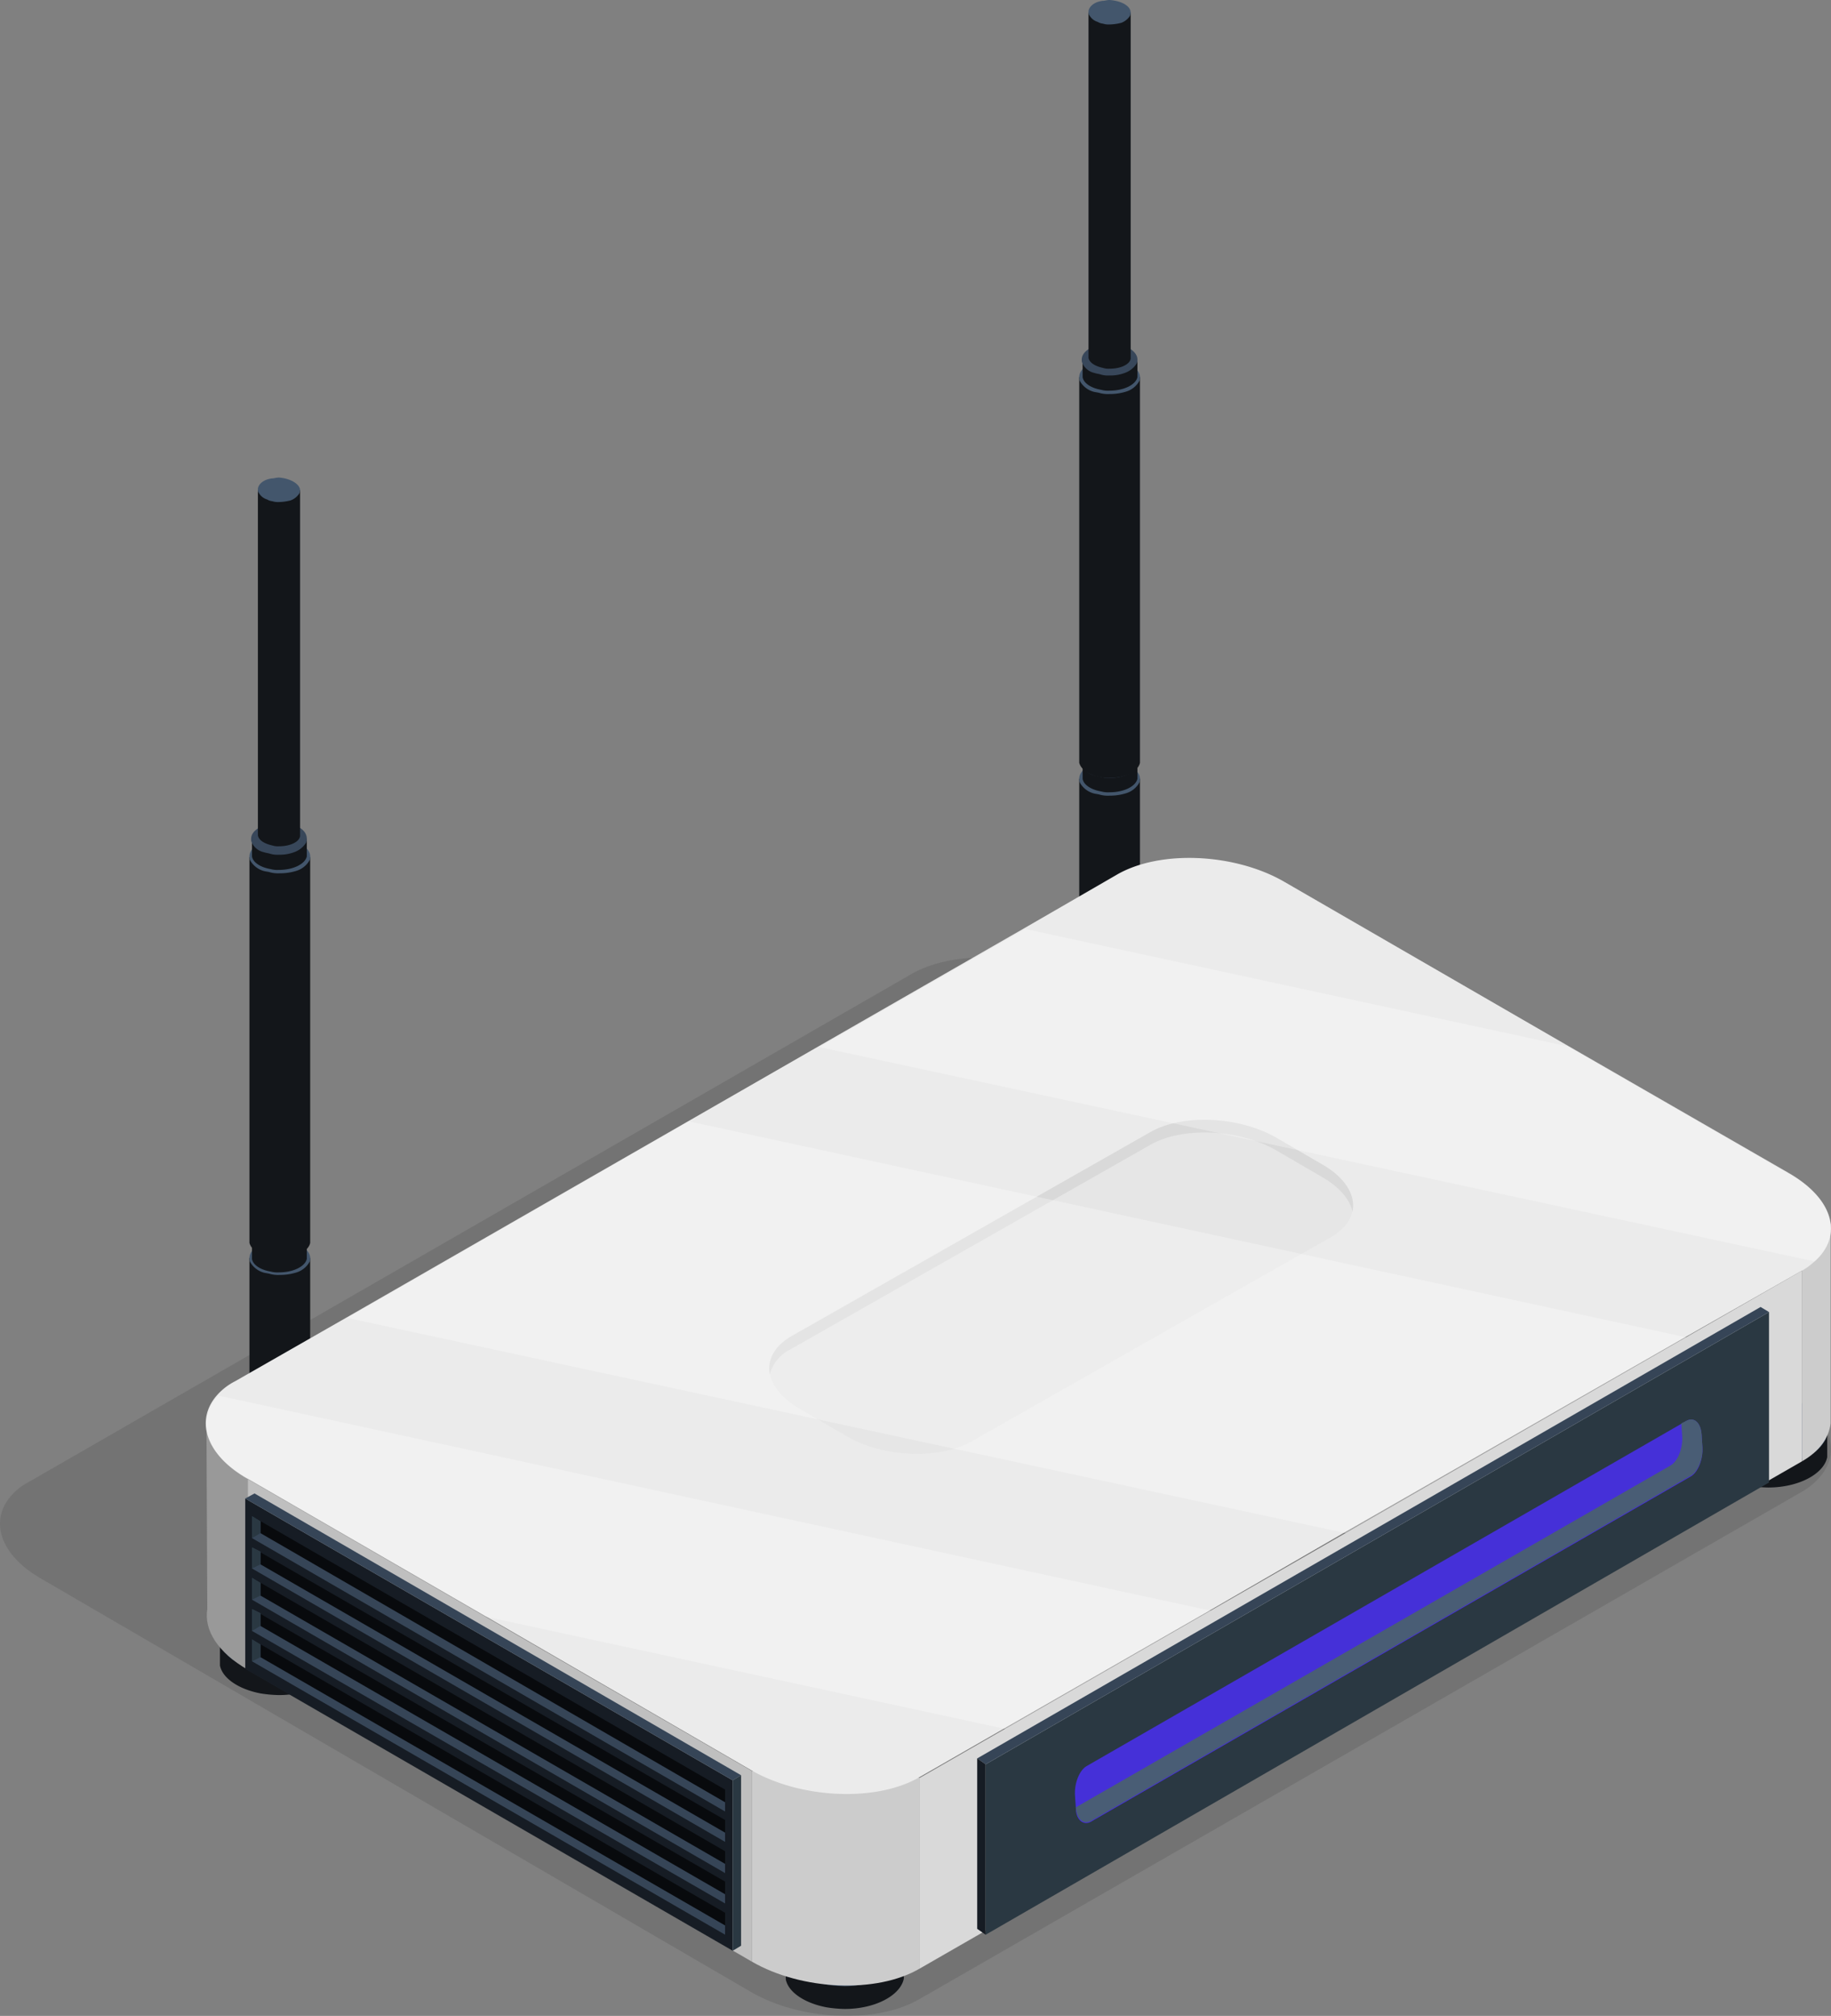 <svg id="router" xmlns="http://www.w3.org/2000/svg" xmlns:xlink="http://www.w3.org/1999/xlink" width="294.5" height="324.054" viewBox="0 0 294.5 324.054">
  <rect x="0" y="0" width="294.5" height="324.054" fill="#808080" stroke="none"/>
  <defs>
    <linearGradient id="linear-gradient" x1="28.517" y1="0.503" x2="29.523" y2="0.503" gradientUnits="objectBoundingBox">
      <stop offset="0.13" stop-color="#13161a"/>
      <stop offset="0.137" stop-color="#232d39"/>
      <stop offset="0.469" stop-color="#232d39"/>
      <stop offset="0.476" stop-color="#2d3c48"/>
      <stop offset="0.876" stop-color="#2d3c48"/>
      <stop offset="0.879" stop-color="#232d39"/>
    </linearGradient>
    <linearGradient id="linear-gradient-2" x1="31.579" y1="0.52" x2="32.588" y2="0.52" gradientUnits="objectBoundingBox">
      <stop offset="0.13" stop-color="#13161a"/>
      <stop offset="0.137" stop-color="#181e27"/>
      <stop offset="0.469" stop-color="#181e27"/>
      <stop offset="0.476" stop-color="#212d36"/>
      <stop offset="0.876" stop-color="#212d36"/>
      <stop offset="0.879" stop-color="#181e27"/>
    </linearGradient>
    <linearGradient id="linear-gradient-3" x1="28.517" y1="0.502" x2="29.523" y2="0.502" xlink:href="#linear-gradient"/>
    <linearGradient id="linear-gradient-4" x1="31.579" y1="0.495" x2="32.588" y2="0.495" xlink:href="#linear-gradient-2"/>
    <linearGradient id="linear-gradient-5" x1="28.514" y1="0.502" x2="29.521" y2="0.502" xlink:href="#linear-gradient"/>
    <linearGradient id="linear-gradient-6" x1="31.592" y1="0.491" x2="32.601" y2="0.491" xlink:href="#linear-gradient-2"/>
    <linearGradient id="linear-gradient-7" x1="28.514" y1="0.501" x2="29.521" y2="0.501" xlink:href="#linear-gradient"/>
    <linearGradient id="linear-gradient-8" x1="31.592" y1="0.492" x2="32.601" y2="0.492" xlink:href="#linear-gradient-2"/>
    <linearGradient id="linear-gradient-9" x1="41.089" y1="0.501" x2="42.082" y2="0.501" xlink:href="#linear-gradient"/>
    <linearGradient id="linear-gradient-10" x1="41.072" y1="0.501" x2="42.065" y2="0.501" xlink:href="#linear-gradient"/>
    <linearGradient id="linear-gradient-11" x1="14.654" y1="0.5" x2="15.666" y2="0.5" xlink:href="#linear-gradient"/>
    <linearGradient id="linear-gradient-12" x1="14.653" y1="0.504" x2="15.665" y2="0.504" xlink:href="#linear-gradient"/>
    <linearGradient id="linear-gradient-13" x1="14.655" y1="0.493" x2="15.667" y2="0.493" xlink:href="#linear-gradient"/>
  </defs>
  <g id="Сгруппировать_1773" data-name="Сгруппировать 1773" transform="translate(0 0)">
    <path id="Контур_1820" data-name="Контур 1820" d="M291.874,197.771a11.228,11.228,0,0,1-2.034,1.492L147.969,280.778c-6.917,4.069-19.124,3.526-27.126-1.085L6.64,213.233c-6.646-3.8-8.409-9.359-4.747-13.428a9.818,9.818,0,0,1,2.848-2.17L146.477,116.12c6.917-4.069,18.989-3.526,26.991,1.085l114.338,66.324C294.994,187.734,296.486,193.566,291.874,197.771Z" transform="translate(-0.017 40.535)" opacity="0.1"/>
    <g id="Сгруппировать_1741" data-name="Сгруппировать 1741" transform="translate(173.586 122.34)">
      <g id="Сгруппировать_1740" data-name="Сгруппировать 1740" transform="translate(0 2.848)">
        <path id="Контур_1821" data-name="Контур 1821" d="M137.766,92.2V120c-.271,1.356-2.306,2.441-4.883,2.441a5.086,5.086,0,0,1-1.492-.136c-1.763-.271-3.12-1.221-3.391-2.306V92.2h9.766Z" transform="translate(-128 -92.2)" fill="url(#linear-gradient)"/>
      </g>
      <path id="Контур_1822" data-name="Контур 1822" d="M137.766,92.948a1.016,1.016,0,0,1-.136.678,3.644,3.644,0,0,1-2.034,1.628,8.746,8.746,0,0,1-2.713.407,5.086,5.086,0,0,1-1.492-.136c-.407-.136-.814-.136-1.221-.271a3.644,3.644,0,0,1-2.034-1.628,1.223,1.223,0,0,1-.136-.678c0-1.221,1.356-2.306,3.391-2.713a5.563,5.563,0,0,1,1.492-.136C135.6,90.236,137.766,91.456,137.766,92.948Z" transform="translate(-128 -90.1)" fill="#43566c"/>
    </g>
    <g id="Сгруппировать_1743" data-name="Сгруппировать 1743" transform="translate(173.993 119.899)">
      <g id="Сгруппировать_1742" data-name="Сгруппировать 1742" transform="translate(0.136 2.441)">
        <path id="Контур_1823" data-name="Контур 1823" d="M137.216,90.236v2.713c-.271,1.221-2.17,2.17-4.476,2.17a4.182,4.182,0,0,1-1.356-.136c-1.628-.271-2.848-1.085-2.984-2.034V90.1h8.816Z" transform="translate(-128.4 -90.1)" fill="url(#linear-gradient-2)"/>
      </g>
      <path id="Контур_1824" data-name="Контур 1824" d="M137.252,90.877a1.223,1.223,0,0,1-.136.678,3.728,3.728,0,0,1-1.9,1.492,6.57,6.57,0,0,1-2.441.407,4.182,4.182,0,0,1-1.356-.136c-.407-.136-.678-.136-1.085-.271a2.751,2.751,0,0,1-1.9-1.492,1.222,1.222,0,0,1-.136-.678c0-1.085,1.221-2.034,3.12-2.441a4.614,4.614,0,0,1,1.356-.136C135.217,88.3,137.252,89.385,137.252,90.877Z" transform="translate(-128.3 -88.3)" fill="#38475a"/>
    </g>
    <g id="Сгруппировать_1745" data-name="Сгруппировать 1745" transform="translate(173.586 57.779)">
      <g id="Сгруппировать_1744" data-name="Сгруппировать 1744" transform="translate(0 2.848)">
        <path id="Контур_1825" data-name="Контур 1825" d="M137.766,44.6v61.984c-.271,1.356-2.306,2.441-4.883,2.441a5.086,5.086,0,0,1-1.492-.136c-1.763-.271-3.12-1.221-3.391-2.306V44.6h9.766Z" transform="translate(-128 -44.6)" fill="url(#linear-gradient-3)"/>
      </g>
      <path id="Контур_1826" data-name="Контур 1826" d="M137.766,45.348a1.016,1.016,0,0,1-.136.678,3.644,3.644,0,0,1-2.034,1.628,8.745,8.745,0,0,1-2.713.407,5.086,5.086,0,0,1-1.492-.136c-.407-.136-.814-.136-1.221-.271a3.644,3.644,0,0,1-2.034-1.628,1.223,1.223,0,0,1-.136-.678c0-1.221,1.356-2.306,3.391-2.713a5.563,5.563,0,0,1,1.492-.136C135.6,42.636,137.766,43.856,137.766,45.348Z" transform="translate(-128 -42.5)" fill="#43566c"/>
    </g>
    <g id="Сгруппировать_1747" data-name="Сгруппировать 1747" transform="translate(173.993 55.202)">
      <g id="Сгруппировать_1746" data-name="Сгруппировать 1746" transform="translate(0.136 2.577)">
        <path id="Контур_1827" data-name="Контур 1827" d="M137.216,42.5v2.848c-.271,1.221-2.17,2.17-4.476,2.17a4.181,4.181,0,0,1-1.356-.136c-1.628-.271-2.848-1.085-2.984-2.034V42.5h8.816Z" transform="translate(-128.4 -42.5)" fill="url(#linear-gradient-4)"/>
      </g>
      <path id="Контур_1828" data-name="Контур 1828" d="M137.252,43.177a1.223,1.223,0,0,1-.136.678,3.728,3.728,0,0,1-1.9,1.492,6.57,6.57,0,0,1-2.441.407,4.181,4.181,0,0,1-1.356-.136c-.407-.136-.678-.136-1.085-.271a2.751,2.751,0,0,1-1.9-1.492,1.222,1.222,0,0,1-.136-.678c0-1.085,1.221-2.034,3.12-2.441a4.614,4.614,0,0,1,1.356-.136C135.217,40.6,137.252,41.821,137.252,43.177Z" transform="translate(-128.3 -40.6)" fill="#38475a"/>
    </g>
    <g id="Сгруппировать_1749" data-name="Сгруппировать 1749" transform="translate(40.124 199.379)">
      <g id="Сгруппировать_1748" data-name="Сгруппировать 1748" transform="translate(0 2.848)">
        <path id="Контур_1829" data-name="Контур 1829" d="M39.366,149v27.8c-.271,1.356-2.306,2.441-4.883,2.441a5.085,5.085,0,0,1-1.492-.136c-1.763-.271-3.12-1.221-3.391-2.306V149h9.766Z" transform="translate(-29.6 -149)" fill="url(#linear-gradient-5)"/>
      </g>
      <path id="Контур_1830" data-name="Контур 1830" d="M39.366,149.748a1.016,1.016,0,0,1-.136.678,3.644,3.644,0,0,1-2.034,1.628,8.745,8.745,0,0,1-2.713.407,5.086,5.086,0,0,1-1.492-.136c-.407-.136-.814-.136-1.221-.271a3.644,3.644,0,0,1-2.034-1.628,1.223,1.223,0,0,1-.136-.678c0-1.221,1.356-2.306,3.391-2.713a5.563,5.563,0,0,1,1.492-.136C37.2,147.036,39.366,148.256,39.366,149.748Z" transform="translate(-29.6 -146.9)" fill="#43566c"/>
    </g>
    <g id="Сгруппировать_1751" data-name="Сгруппировать 1751" transform="translate(40.395 196.938)">
      <g id="Сгруппировать_1750" data-name="Сгруппировать 1750" transform="translate(0.136 2.577)">
        <path id="Контур_1831" data-name="Контур 1831" d="M38.716,147v2.848c-.271,1.221-2.17,2.17-4.476,2.17a4.181,4.181,0,0,1-1.356-.136c-1.628-.271-2.848-1.085-2.984-2.034V147h8.816Z" transform="translate(-29.9 -147)" fill="url(#linear-gradient-6)"/>
      </g>
      <path id="Контур_1832" data-name="Контур 1832" d="M38.752,147.677a1.223,1.223,0,0,1-.136.678,3.729,3.729,0,0,1-1.9,1.492,6.571,6.571,0,0,1-2.441.407,4.181,4.181,0,0,1-1.356-.136c-.407-.136-.678-.136-1.085-.271a2.751,2.751,0,0,1-1.9-1.492,1.223,1.223,0,0,1-.136-.678c0-1.085,1.221-2.034,3.12-2.441a4.613,4.613,0,0,1,1.356-.136C36.853,145.1,38.752,146.185,38.752,147.677Z" transform="translate(-29.8 -145.1)" fill="#38475a"/>
    </g>
    <g id="Сгруппировать_1753" data-name="Сгруппировать 1753" transform="translate(40.124 134.818)">
      <g id="Сгруппировать_1752" data-name="Сгруппировать 1752" transform="translate(0 2.848)">
        <path id="Контур_1833" data-name="Контур 1833" d="M39.366,101.4v62.12c-.271,1.356-2.306,2.441-4.883,2.441a5.085,5.085,0,0,1-1.492-.136c-1.763-.271-3.12-1.221-3.391-2.306V101.536h9.766Z" transform="translate(-29.6 -101.4)" fill="url(#linear-gradient-7)"/>
      </g>
      <path id="Контур_1834" data-name="Контур 1834" d="M39.366,102.148a1.016,1.016,0,0,1-.136.678,3.644,3.644,0,0,1-2.034,1.628,8.745,8.745,0,0,1-2.713.407,5.086,5.086,0,0,1-1.492-.136c-.407-.136-.814-.136-1.221-.271a3.644,3.644,0,0,1-2.034-1.628,1.223,1.223,0,0,1-.136-.678c0-1.221,1.356-2.306,3.391-2.713a5.564,5.564,0,0,1,1.492-.136C37.2,99.436,39.366,100.656,39.366,102.148Z" transform="translate(-29.6 -99.3)" fill="#43566c"/>
    </g>
    <g id="Сгруппировать_1755" data-name="Сгруппировать 1755" transform="translate(40.395 132.241)">
      <g id="Сгруппировать_1754" data-name="Сгруппировать 1754" transform="translate(0.136 2.577)">
        <path id="Контур_1835" data-name="Контур 1835" d="M38.716,99.3v2.848c-.271,1.221-2.17,2.17-4.476,2.17a4.181,4.181,0,0,1-1.356-.136c-1.628-.271-2.848-1.085-2.984-2.034V99.3h8.816Z" transform="translate(-29.9 -99.3)" fill="url(#linear-gradient-8)"/>
      </g>
      <path id="Контур_1836" data-name="Контур 1836" d="M38.752,99.977a1.223,1.223,0,0,1-.136.678,3.728,3.728,0,0,1-1.9,1.492,6.57,6.57,0,0,1-2.441.407,4.181,4.181,0,0,1-1.356-.136c-.407-.136-.678-.136-1.085-.271a2.751,2.751,0,0,1-1.9-1.492,1.223,1.223,0,0,1-.136-.678c0-1.085,1.221-2.034,3.12-2.441a4.614,4.614,0,0,1,1.356-.136C36.853,97.4,38.752,98.485,38.752,99.977Z" transform="translate(-29.8 -97.4)" fill="#38475a"/>
    </g>
    <g id="Сгруппировать_1757" data-name="Сгруппировать 1757" transform="translate(41.48 76.768)">
      <g id="Сгруппировать_1756" data-name="Сгруппировать 1756" transform="translate(0 2.034)">
        <path id="Контур_1837" data-name="Контур 1837" d="M37.382,58v55.609c-.136.949-1.628,1.628-3.391,1.628a2.987,2.987,0,0,1-1.085-.136c-1.221-.271-2.17-.814-2.306-1.628V58h6.782Z" transform="translate(-30.6 -58)" fill="url(#linear-gradient-9)"/>
      </g>
      <path id="Контур_1838" data-name="Контур 1838" d="M37.382,58.534a1.025,1.025,0,0,1-.136.543,2.833,2.833,0,0,1-1.356,1.085,8.005,8.005,0,0,1-1.9.271,2.987,2.987,0,0,1-1.085-.136,1.928,1.928,0,0,1-.814-.271,2.3,2.3,0,0,1-1.356-1.085c-.136-.136-.136-.271-.136-.543,0-.814.949-1.628,2.306-1.763.271,0,.678-.136,1.085-.136C35.89,56.636,37.382,57.585,37.382,58.534Z" transform="translate(-30.6 -56.5)" fill="#43566c"/>
    </g>
    <g id="Сгруппировать_1759" data-name="Сгруппировать 1759" transform="translate(175.078)">
      <g id="Сгруппировать_1758" data-name="Сгруппировать 1758" transform="translate(0 2.034)">
        <path id="Контур_1839" data-name="Контур 1839" d="M135.882,1.4V57.009c-.136.949-1.628,1.628-3.391,1.628a2.986,2.986,0,0,1-1.085-.136c-1.221-.271-2.17-.814-2.306-1.628V1.4h6.782Z" transform="translate(-129.1 -1.4)" fill="url(#linear-gradient-10)"/>
      </g>
      <path id="Контур_1840" data-name="Контур 1840" d="M135.882,1.934a1.025,1.025,0,0,1-.136.543,2.833,2.833,0,0,1-1.356,1.085,8,8,0,0,1-1.9.271,2.986,2.986,0,0,1-1.085-.136,1.928,1.928,0,0,1-.814-.271,2.3,2.3,0,0,1-1.356-1.085c-.136-.136-.136-.271-.136-.543,0-.814.949-1.628,2.306-1.763.271,0,.678-.136,1.085-.136C134.39.036,135.882.849,135.882,1.934Z" transform="translate(-129.1 0.1)" fill="#43566c"/>
    </g>
    <g id="Сгруппировать_1761" data-name="Сгруппировать 1761" transform="translate(126.25 308.428)">
      <g id="Сгруппировать_1760" data-name="Сгруппировать 1760" transform="translate(0.136 5.425)">
        <path id="Контур_1841" data-name="Контур 1841" d="M112.189,231.3v4.2c-.543,2.713-4.611,4.883-9.494,4.883a20.318,20.318,0,0,1-2.984-.271c-3.526-.678-6.1-2.441-6.51-4.476V231.3h18.989Z" transform="translate(-93.2 -231.3)" fill="url(#linear-gradient-11)"/>
      </g>
      <path id="Контур_1842" data-name="Контур 1842" d="M112.224,232.725a4.013,4.013,0,0,1-.271,1.356,6.32,6.32,0,0,1-3.933,3.12,15.975,15.975,0,0,1-5.29.949,20.318,20.318,0,0,1-2.984-.271,11.456,11.456,0,0,1-2.306-.678,7.627,7.627,0,0,1-4.069-3.12,2.445,2.445,0,0,1-.271-1.356c0-2.441,2.713-4.476,6.646-5.154a20.314,20.314,0,0,1,2.984-.271C107.884,227.3,112.224,229.741,112.224,232.725Z" transform="translate(-93.1 -227.3)" fill="#43566c"/>
    </g>
    <g id="Сгруппировать_1763" data-name="Сгруппировать 1763" transform="translate(274.767 224.607)">
      <g id="Сгруппировать_1762" data-name="Сгруппировать 1762" transform="translate(0.136 5.425)">
        <path id="Контур_1843" data-name="Контур 1843" d="M221.688,169.5v4.2c-.543,2.713-4.611,4.883-9.494,4.883a20.32,20.32,0,0,1-2.984-.271c-3.526-.678-6.1-2.441-6.51-4.476V169.5h18.988Z" transform="translate(-202.7 -169.5)" fill="url(#linear-gradient-12)"/>
      </g>
      <path id="Контур_1844" data-name="Контур 1844" d="M221.724,170.925a4.013,4.013,0,0,1-.271,1.356,6.32,6.32,0,0,1-3.933,3.12,15.976,15.976,0,0,1-5.29.949,20.315,20.315,0,0,1-2.984-.271,11.458,11.458,0,0,1-2.306-.678,7.627,7.627,0,0,1-4.069-3.12,2.445,2.445,0,0,1-.271-1.356c0-2.441,2.713-4.476,6.646-5.154a20.315,20.315,0,0,1,2.984-.271C217.384,165.5,221.724,167.941,221.724,170.925Z" transform="translate(-202.6 -165.5)" fill="#43566c"/>
    </g>
    <g id="Сгруппировать_1765" data-name="Сгруппировать 1765" transform="translate(35.241 257.973)">
      <g id="Сгруппировать_1764" data-name="Сгруппировать 1764" transform="translate(0.136 5.425)">
        <path id="Контур_1845" data-name="Контур 1845" d="M45.089,194.1v4.2c-.543,2.713-4.612,4.883-9.494,4.883a20.318,20.318,0,0,1-2.984-.271c-3.526-.678-6.1-2.441-6.51-4.476V194.1H45.089Z" transform="translate(-26.1 -194.1)" fill="url(#linear-gradient-13)"/>
      </g>
      <path id="Контур_1846" data-name="Контур 1846" d="M45.124,195.525a4.013,4.013,0,0,1-.271,1.356A6.32,6.32,0,0,1,40.92,200a15.974,15.974,0,0,1-5.29.949,20.318,20.318,0,0,1-2.984-.271A11.455,11.455,0,0,1,30.34,200a7.627,7.627,0,0,1-4.069-3.12A2.446,2.446,0,0,1,26,195.525c0-2.441,2.713-4.476,6.646-5.154a20.316,20.316,0,0,1,2.984-.271C40.784,190.1,45.124,192.541,45.124,195.525Z" transform="translate(-26 -190.1)" fill="#43566c"/>
    </g>
    <path id="Контур_1847" data-name="Контур 1847" d="M218.311,144.9v32.145c-.271,2.306-1.763,4.476-4.611,6.1V152.5Z" transform="translate(76.123 51.767)" fill="#ccc"/>
    <path id="Контур_1848" data-name="Контур 1848" d="M116.191,210.885v30.653c-6.917,4.069-18.989,3.526-26.991-1.085V209.8Z" transform="translate(31.76 74.892)" fill="#ccc"/>
    <path id="Контур_1849" data-name="Контур 1849" d="M31.146,177.552V208.2c-4.883-2.848-7.053-6.375-6.51-9.766V198.3L24.5,168.6Z" transform="translate(8.706 60.212)" fill="#999"/>
    <path id="Контур_1850" data-name="Контур 1850" d="M283.18,166.44a11.225,11.225,0,0,1-2.034,1.492l-18.582,10.579-54.931,31.467-21.566,12.478-33.094,18.989-13.7,7.867c-6.917,4.069-19.124,3.526-27.126-1.085l-42.86-24.821L31.04,201.3c-6.646-3.8-8.409-9.359-4.747-13.428a9.818,9.818,0,0,1,2.848-2.17L47.18,175.391l54.8-31.467L123,131.853l33.094-18.989,14.784-8.545c6.917-4.069,18.989-3.526,26.991,1.085l45.3,26.177L278.976,152.2C286.3,156.4,287.792,162.371,283.18,166.44Z" transform="translate(8.677 36.33)" fill="#ebebeb"/>
    <path id="Контур_1851" data-name="Контур 1851" d="M250.971,150.5v30.653L109.1,262.668V232.015Z" transform="translate(38.851 53.762)" fill="#d9d9d9"/>
    <path id="Контур_1852" data-name="Контур 1852" d="M110.508,222.129v30.653L29.4,205.853V175.2Z" transform="translate(10.452 62.563)" fill="#bfbfbf"/>
    <g id="Сгруппировать_1766" data-name="Сгруппировать 1766" transform="translate(39.445 240.069)">
      <path id="Контур_1853" data-name="Контур 1853" d="M107.5,222.8v27.4L29.1,204.9V177.5Z" transform="translate(-29.1 -176.686)" fill="#161c24"/>
      <path id="Контур_1854" data-name="Контур 1854" d="M30.592,176.9l-1.492.814,78.4,45.3,1.356-.814Z" transform="translate(-29.1 -176.9)" fill="#364557"/>
      <path id="Контур_1855" data-name="Контур 1855" d="M88.256,237.7l-1.356.814v-27.4l1.356-.814Z" transform="translate(-8.505 -164.999)" fill="#2a3842"/>
    </g>
    <g id="Сгруппировать_1767" data-name="Сгруппировать 1767" transform="translate(157.174 210.094)">
      <path id="Контур_1856" data-name="Контур 1856" d="M116.9,228.1v27.4l126-72.7V155.4Z" transform="translate(-115.544 -154.586)" fill="#2a3842"/>
      <path id="Контур_1857" data-name="Контур 1857" d="M241.9,154.8l1.356.814-126,72.7-1.356-.949Z" transform="translate(-115.9 -154.8)" fill="#364557"/>
      <path id="Контур_1858" data-name="Контур 1858" d="M115.9,235.7l1.356.949v-27.4L115.9,208.3Z" transform="translate(-115.9 -135.737)" fill="#161c24"/>
    </g>
    <g id="Сгруппировать_1768" data-name="Сгруппировать 1768" transform="translate(40.531 243.731)">
      <path id="Контур_1859" data-name="Контур 1859" d="M105.99,223.545v3.526L29.9,183.126V179.6Z" transform="translate(-29.9 -179.6)" fill="#080a0d"/>
      <path id="Контур_1860" data-name="Контур 1860" d="M31.256,182.313v-1.9L29.9,179.6v3.526l76.09,43.945v-1.492Z" transform="translate(-29.9 -179.6)" fill="#364557"/>
      <path id="Контур_1861" data-name="Контур 1861" d="M31.256,182.313l-1.356.814V179.6l1.356.814Z" transform="translate(-29.9 -179.6)" fill="#2a3842"/>
    </g>
    <g id="Сгруппировать_1769" data-name="Сгруппировать 1769" transform="translate(40.531 248.75)">
      <path id="Контур_1862" data-name="Контур 1862" d="M105.99,227.109v3.526L29.9,186.691V183.3Z" transform="translate(-29.9 -183.3)" fill="#080a0d"/>
      <path id="Контур_1863" data-name="Контур 1863" d="M31.256,186.013v-2.035L29.9,183.3v3.391l76.09,43.945v-1.492Z" transform="translate(-29.9 -183.3)" fill="#364557"/>
      <path id="Контур_1864" data-name="Контур 1864" d="M31.256,186.013l-1.356.678V183.3l1.356.678Z" transform="translate(-29.9 -183.3)" fill="#2a3842"/>
    </g>
    <g id="Сгруппировать_1770" data-name="Сгруппировать 1770" transform="translate(40.531 253.632)">
      <path id="Контур_1865" data-name="Контур 1865" d="M105.99,230.845v3.526L29.9,190.426V186.9Z" transform="translate(-29.9 -186.9)" fill="#080a0d"/>
      <path id="Контур_1866" data-name="Контур 1866" d="M31.256,189.748v-2.034L29.9,186.9v3.526l76.09,43.945v-1.492Z" transform="translate(-29.9 -186.9)" fill="#364557"/>
      <path id="Контур_1867" data-name="Контур 1867" d="M31.256,189.748l-1.356.678V186.9l1.356.814Z" transform="translate(-29.9 -186.9)" fill="#2a3842"/>
    </g>
    <g id="Сгруппировать_1771" data-name="Сгруппировать 1771" transform="translate(40.531 258.651)">
      <path id="Контур_1868" data-name="Контур 1868" d="M105.99,234.409v3.526L29.9,194.126V190.6Z" transform="translate(-29.9 -190.6)" fill="#080a0d"/>
      <path id="Контур_1869" data-name="Контур 1869" d="M31.256,193.313v-2.034L29.9,190.6v3.526l76.09,43.809v-1.492Z" transform="translate(-29.9 -190.6)" fill="#364557"/>
      <path id="Контур_1870" data-name="Контур 1870" d="M31.256,193.313l-1.356.814V190.6l1.356.678Z" transform="translate(-29.9 -190.6)" fill="#2a3842"/>
    </g>
    <g id="Сгруппировать_1772" data-name="Сгруппировать 1772" transform="translate(40.531 263.533)">
      <path id="Контур_1871" data-name="Контур 1871" d="M105.99,238.145v3.526L29.9,197.726V194.2Z" transform="translate(-29.9 -194.2)" fill="#080a0d"/>
      <path id="Контур_1872" data-name="Контур 1872" d="M31.256,197.048v-2.034L29.9,194.2v3.526l76.09,43.945v-1.492Z" transform="translate(-29.9 -194.2)" fill="#364557"/>
      <path id="Контур_1873" data-name="Контур 1873" d="M31.256,197.048l-1.356.678V194.2l1.356.814Z" transform="translate(-29.9 -194.2)" fill="#2a3842"/>
    </g>
    <path id="Контур_1874" data-name="Контур 1874" d="M130.081,232.783l96.434-55.474c1.221-.678,2.035-2.848,1.9-4.747l-.136-2.035c-.136-1.9-1.221-2.848-2.441-2.17L129.4,223.831c-1.221.678-2.034,2.848-1.9,4.747l.136,2.034C127.64,232.511,128.86,233.461,130.081,232.783Z" transform="translate(45.404 60.047)" fill="#4530d8"/>
    <path id="Контур_1875" data-name="Контур 1875" d="M228.375,172.562l-.136-2.035c-.136-1.9-1.221-2.848-2.441-2.17l-.814.407h0l.136,2.034c.136,1.9-.678,4.069-1.9,4.747L127.6,230.477c.136,1.9,1.221,2.848,2.441,2.17l96.435-55.474C227.561,176.631,228.51,174.461,228.375,172.562Z" transform="translate(45.443 60.047)" fill="#495d75"/>
    <path id="Контур_1876" data-name="Контур 1876" d="M123.871,184.268l57.779-32.823c5.154-2.984,4.476-8.274-1.492-11.664l-7.46-4.34c-5.968-3.391-15.055-3.8-20.209-.814L94.71,167.45c-5.154,2.984-4.476,8.274,1.492,11.664l7.46,4.34C109.63,186.981,118.717,187.252,123.871,184.268Z" transform="translate(32.489 47.392)" fill="#e6e6e6"/>
    <path id="Контур_1877" data-name="Контур 1877" d="M94.713,169.484l57.779-32.823c5.154-2.984,14.241-2.577,20.209.814l7.46,4.34c2.848,1.628,4.476,3.662,4.883,5.561.543-2.577-1.085-5.425-4.883-7.6l-7.46-4.34c-5.968-3.391-15.055-3.8-20.209-.814L94.713,167.45c-2.713,1.628-3.8,3.8-3.391,6.1A6.413,6.413,0,0,1,94.713,169.484Z" transform="translate(32.487 47.392)" fill="#d9d9d9"/>
    <path id="Контур_1878" data-name="Контур 1878" d="M186.032,199.886l-33.094,18.989L69.388,200.836,31.14,178.728c-6.646-3.8-8.409-9.359-4.747-13.428Z" transform="translate(8.713 59.036)" fill="#fff" opacity="0.3"/>
    <path id="Контур_1879" data-name="Контур 1879" d="M257.246,163.439,97.2,128.989,130.294,110l87.212,18.853,35.807,20.616C260.366,153.4,261.858,159.37,257.246,163.439Z" transform="translate(34.611 39.331)" fill="#fff" opacity="0.3"/>
    <path id="Контур_1880" data-name="Контур 1880" d="M256.584,167.522l-54.8,31.467L41.2,164.4l54.931-31.6Z" transform="translate(14.657 47.455)" fill="#fff" opacity="0.3"/>
  </g>
</svg>
